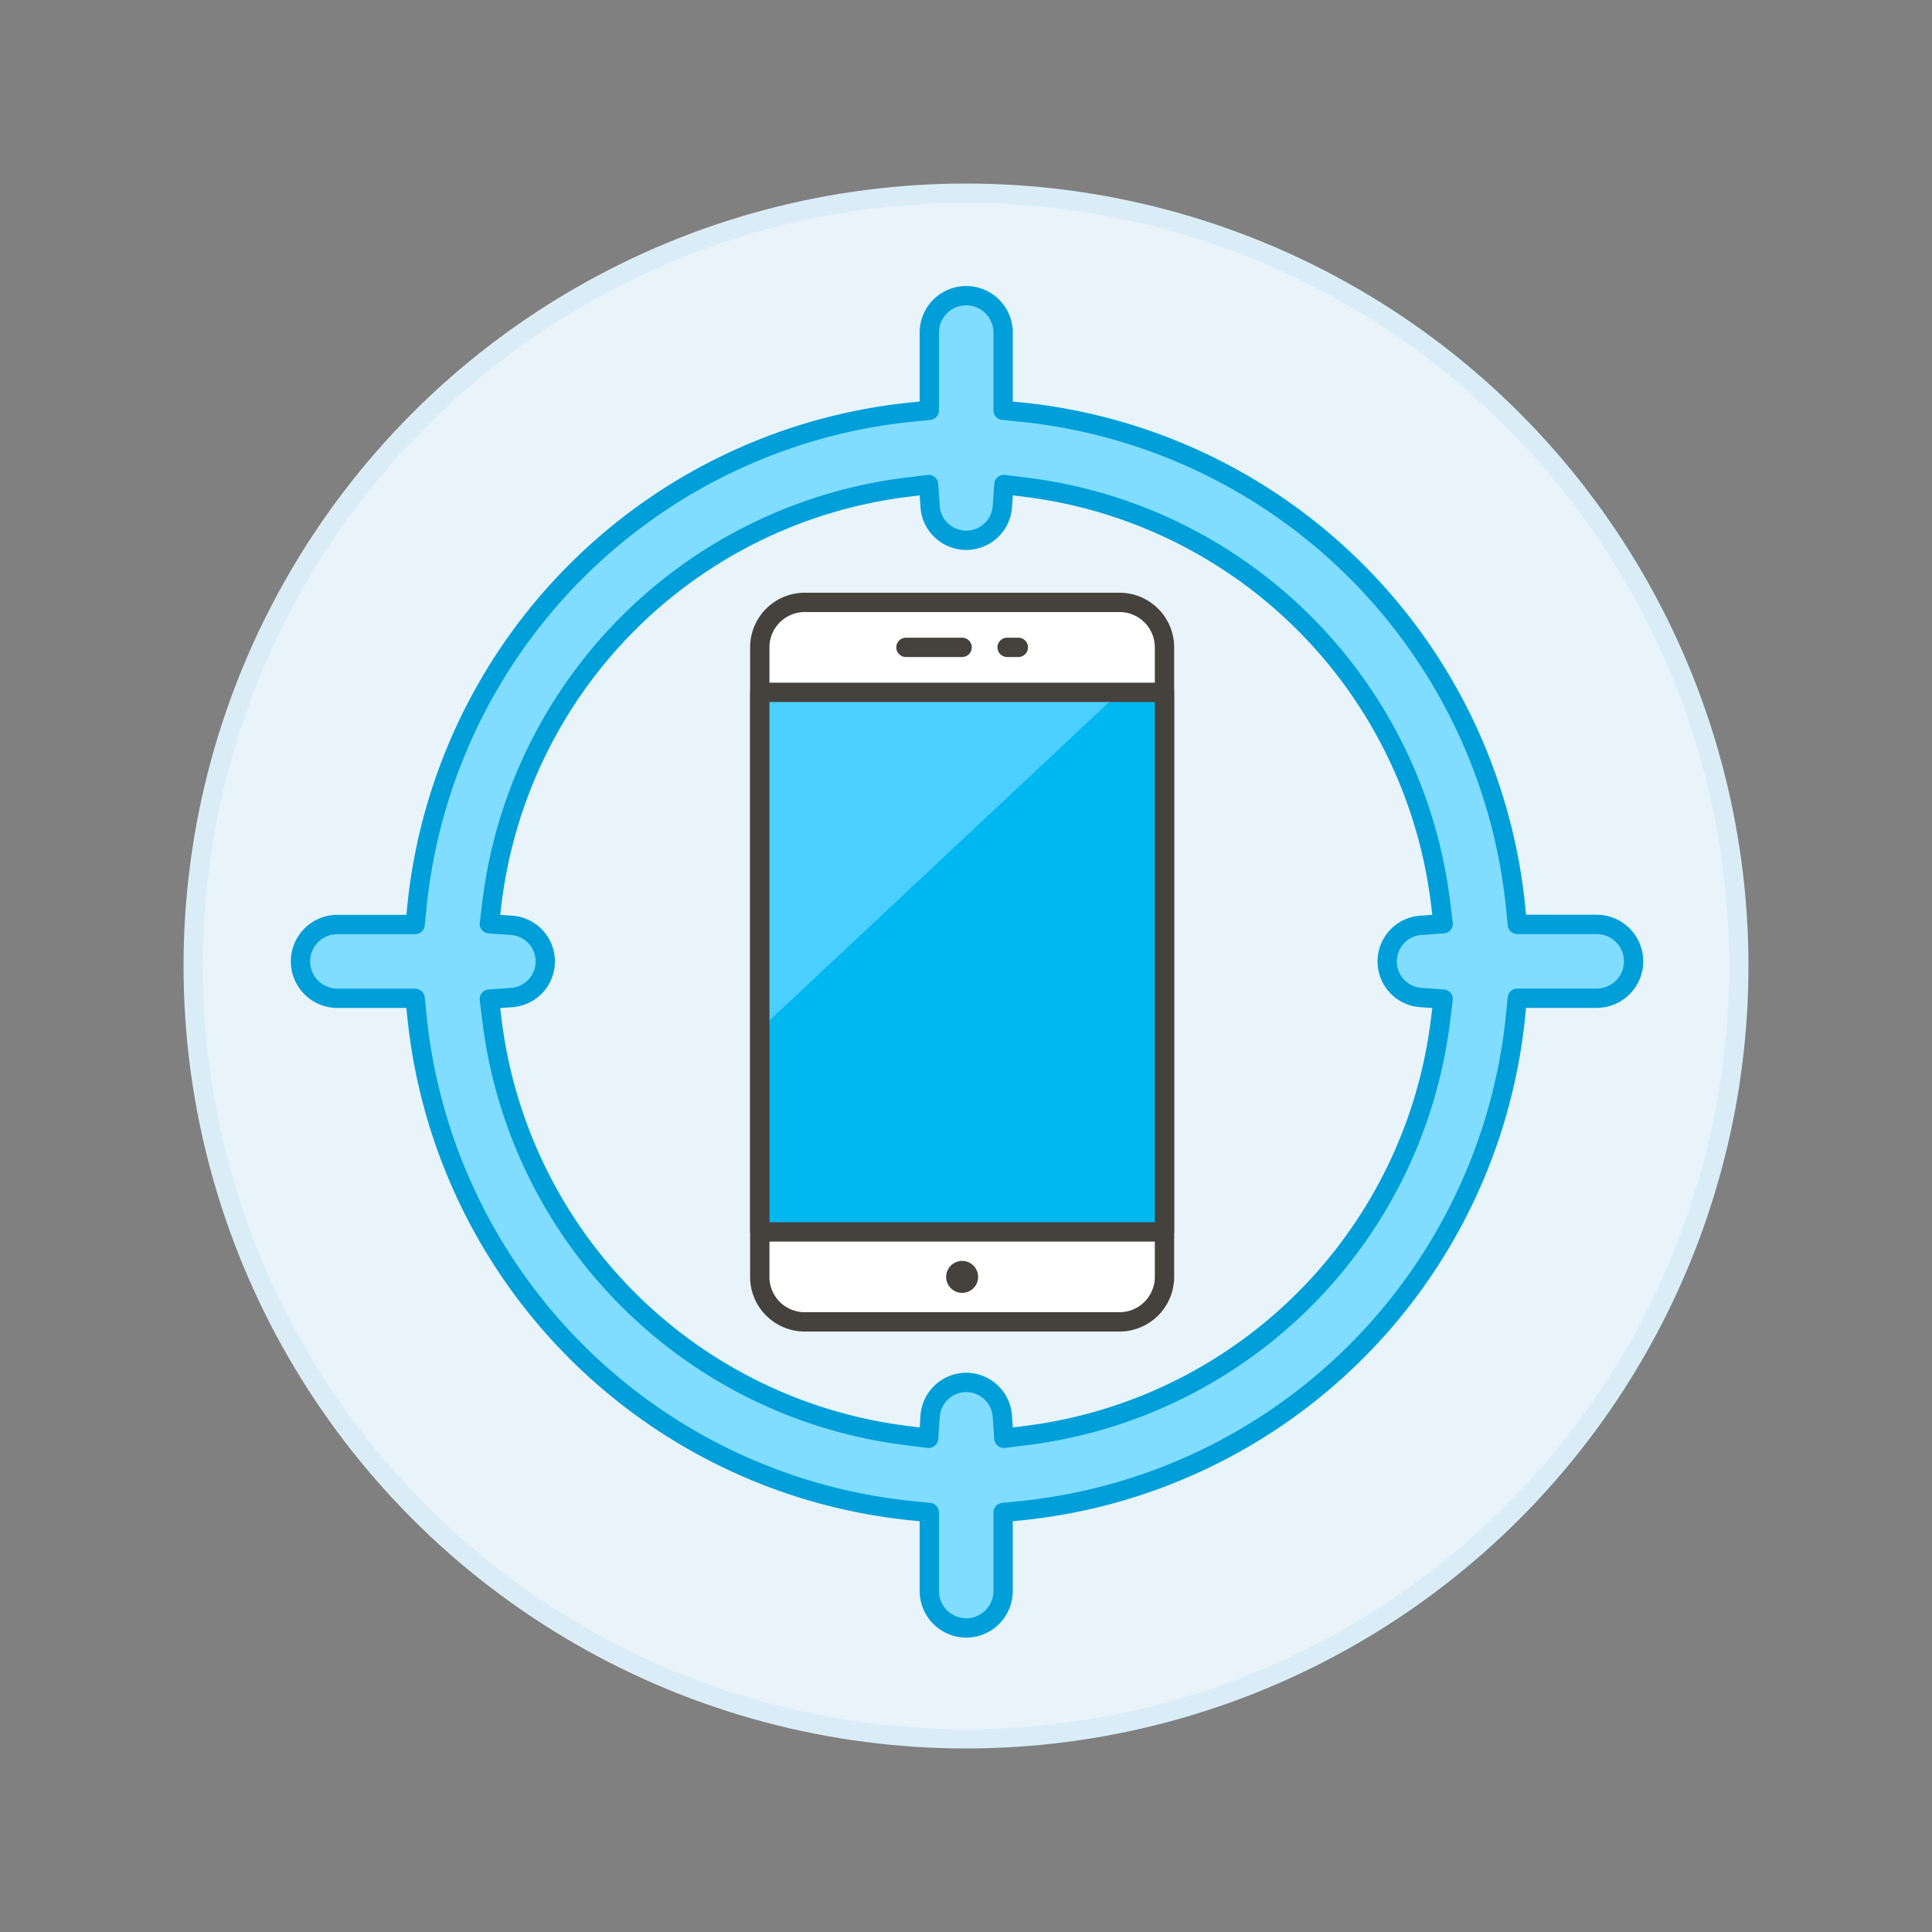 <svg xmlns="http://www.w3.org/2000/svg" viewBox="0 0 100 100"><rect x="0" y="0" width="100" height="100" fill="#808080" stroke="none"/><g class="nc-icon-wrapper"><defs/><circle class="a" cx="50" cy="50" r="40" fill="#e8f4fa" stroke="#daedf7" stroke-miterlimit="10"/><path class="b" d="M60.274 66.092a2.33 2.33 0 0 1-2.328 2.328H41.654a2.327 2.327 0 0 1-2.328-2.327V33.507a2.328 2.328 0 0 1 2.327-2.327h16.293a2.327 2.327 0 0 1 2.328 2.327z" fill="#fff" stroke="#45413c" stroke-linecap="round" stroke-linejoin="round"/><path class="c" d="M39.327 35.835h20.947v27.929H39.327z" style="" fill="#00b8f0"/><path class="d" d="M39.327 53.291l18.619-17.456h-18.62l.001 17.456z" style="" fill="#4acfff"/><path class="e" d="M39.327 35.835h20.947v27.929H39.327z" stroke="#45413c" stroke-linecap="round" stroke-linejoin="round" fill="none"/><path class="e" d="M46.891 33.507H49.8" stroke="#45413c" stroke-linecap="round" stroke-linejoin="round" fill="none"/><path class="e" d="M52.128 33.507h.581" stroke="#45413c" stroke-linecap="round" stroke-linejoin="round" fill="none"/><path class="f" d="M50.627 66.092a.827.827 0 1 1-.827-.827.827.827 0 0 1 .827.827z" style="" fill="#45413c"/><path class="g" d="M50.012 84.262a1.912 1.912 0 0 1-1.91-1.91v-4.066l-.949-.095A28.631 28.631 0 0 1 21.582 52.62l-.094-.949h-4.067a1.91 1.91 0 0 1 0-3.819h4.067l.094-.948a28.632 28.632 0 0 1 25.571-25.572l.949-.094v-4.067a1.91 1.91 0 0 1 3.819 0v4.067l.949.094A28.631 28.631 0 0 1 78.441 46.9l.095.948H82.6a1.91 1.91 0 1 1 0 3.819h-4.064l-.095.949A28.631 28.631 0 0 1 52.87 78.191l-.949.095v4.066a1.912 1.912 0 0 1-1.909 1.91zm0-12.708a1.878 1.878 0 0 1 1.871 1.783l.077 1.109 1.1-.137a24.689 24.689 0 0 0 21.5-21.495l.137-1.1-1.108-.078a1.874 1.874 0 0 1 0-3.744l1.109-.077-.137-1.1a24.691 24.691 0 0 0-21.5-21.5l-1.1-.136-.077 1.108a1.874 1.874 0 0 1-3.743 0l-.077-1.108-1.1.136a24.692 24.692 0 0 0-21.5 21.5l-.136 1.1 1.108.077a1.874 1.874 0 0 1 0 3.744l-1.108.078.136 1.1a24.69 24.69 0 0 0 21.5 21.495l1.1.137.077-1.109a1.879 1.879 0 0 1 1.871-1.783z" stroke-linecap="round" stroke-linejoin="round" fill="#80ddff" stroke="#009fd9"/></g></svg>